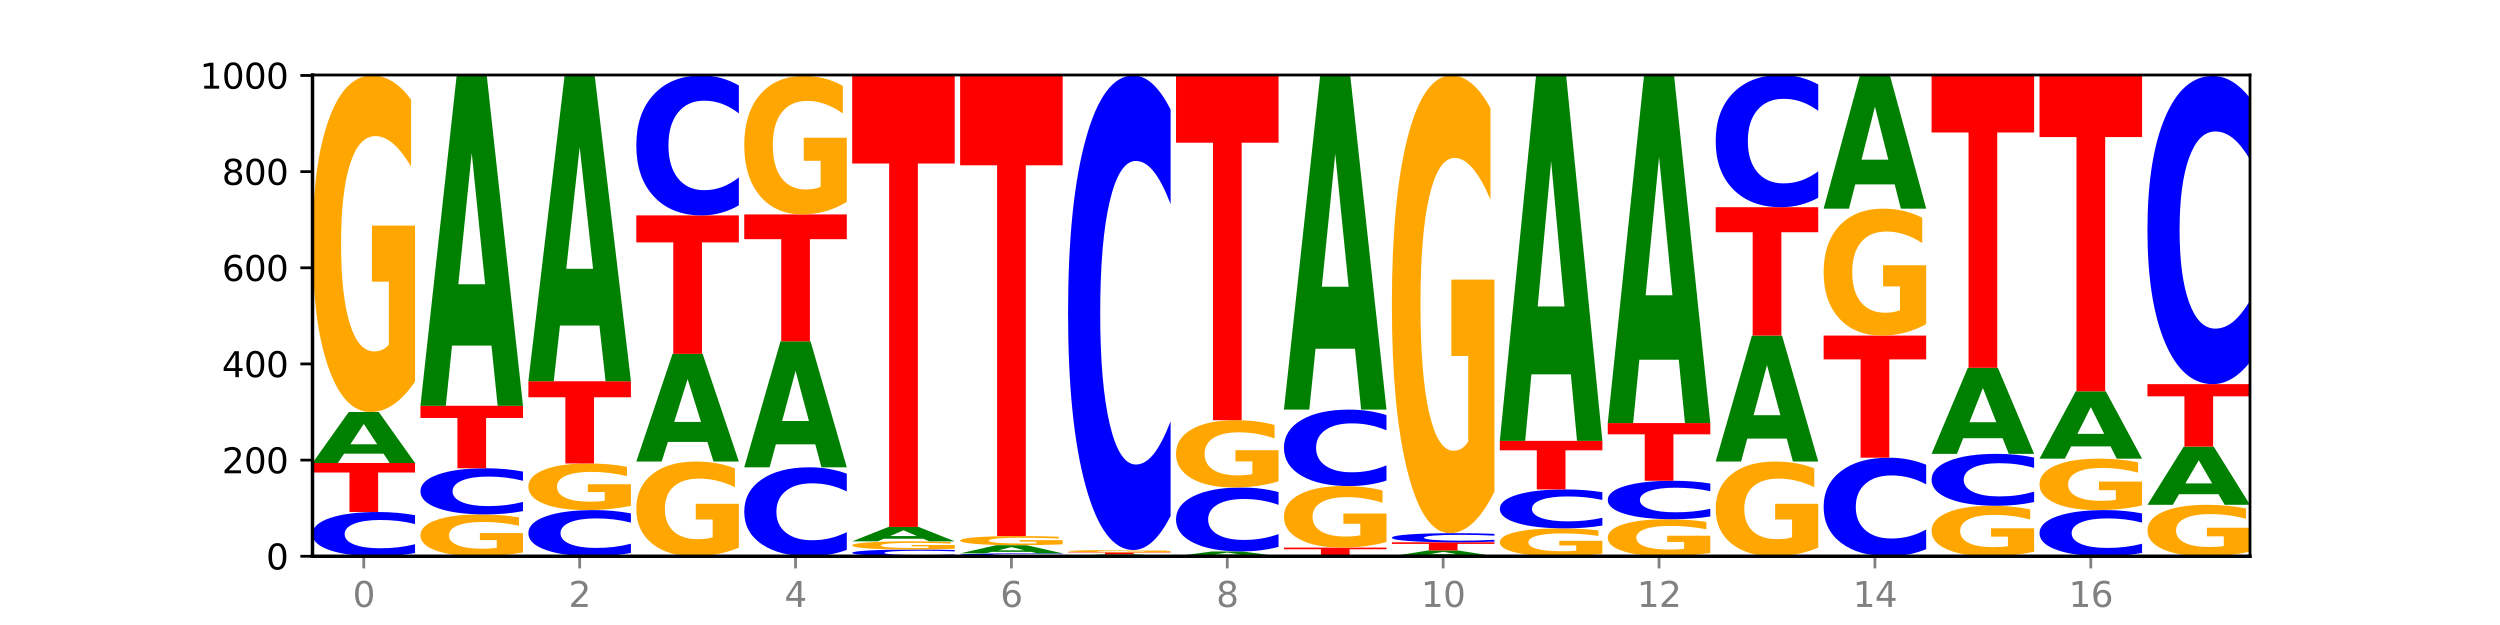 <?xml version="1.0" encoding="utf-8" standalone="no"?>
<!DOCTYPE svg PUBLIC "-//W3C//DTD SVG 1.1//EN"
  "http://www.w3.org/Graphics/SVG/1.1/DTD/svg11.dtd">
<svg xmlns:xlink="http://www.w3.org/1999/xlink" width="720pt" height="180pt" viewBox="0 0 720 180" xmlns="http://www.w3.org/2000/svg" version="1.1">
 <defs>
  <style type="text/css">*{stroke-linejoin: round; stroke-linecap: butt}</style>
 </defs>
 <g id="figure_1">
  <g id="patch_1">
   <path d="M 0 180 
L 720 180 
L 720 0 
L 0 0 
z
" style="fill: #ffffff"/>
  </g>
  <g id="axes_1">
   <g id="patch_2">
    <path d="M 90 160.2 
L 648 160.2 
L 648 21.6 
L 90 21.6 
z
" style="fill: #ffffff"/>
   </g>
   <g id="line2d_1">
    <path d="M 90 160.2 
L 648 160.2 
" clip-path="url(#p23189592fe)" style="fill: none; stroke: #000000; stroke-width: 0.5; stroke-linecap: square"/>
   </g>
   <g id="patch_3">
    <path d="M 119.532 159.287 
Q 117.062 159.74 114.391 159.968 
Q 111.719 160.2 108.81 160.2 
Q 100.134 160.2 95.067 158.484 
Q 90 156.769 90 153.835 
Q 90 150.89 95.067 149.177 
Q 100.134 147.462 108.81 147.462 
Q 111.719 147.462 114.391 147.693 
Q 117.062 147.922 119.532 148.375 
L 119.532 150.914 
Q 117.039 150.314 114.621 150.035 
Q 112.203 149.756 109.532 149.756 
Q 104.74 149.756 101.994 150.843 
Q 99.256 151.927 99.256 153.835 
Q 99.256 155.735 101.994 156.821 
Q 104.74 157.905 109.532 157.905 
Q 112.203 157.905 114.621 157.627 
Q 117.039 157.345 119.532 156.745 
L 119.532 159.287 
z
" clip-path="url(#p23189592fe)" style="fill: #0000ff"/>
   </g>
   <g id="patch_4">
    <path d="M 90 133.338 
L 119.532 133.338 
L 119.532 136.093 
L 108.907 136.093 
L 108.907 147.462 
L 100.645 147.462 
L 100.645 136.093 
L 90 136.093 
L 90 133.338 
z
" clip-path="url(#p23189592fe)" style="fill: #ff0000"/>
   </g>
   <g id="patch_5">
    <path d="M 110.457 130.665 
L 99.099 130.665 
L 97.306 133.338 
L 90 133.338 
L 100.434 118.662 
L 109.098 118.662 
L 119.532 133.338 
L 112.232 133.338 
L 110.457 130.665 
z
M 100.911 127.941 
L 108.627 127.941 
L 104.775 122.103 
L 100.911 127.941 
z
" clip-path="url(#p23189592fe)" style="fill: #008000"/>
   </g>
   <g id="patch_6">
    <path d="M 119.532 109.892 
Q 116.554 114.277 113.35 116.479 
Q 110.147 118.662 106.732 118.662 
Q 99.014 118.662 94.507 105.608 
Q 90 92.554 90 70.23 
Q 90 47.646 94.587 34.692 
Q 99.18 21.738 107.169 21.738 
Q 110.246 21.738 113.066 23.5 
Q 115.892 25.242 118.394 28.686 
L 118.394 48.006 
Q 115.812 43.582 113.258 41.399 
Q 110.703 39.197 108.135 39.197 
Q 103.383 39.197 100.808 47.246 
Q 98.233 55.274 98.233 70.23 
Q 98.233 85.046 100.715 93.134 
Q 103.197 101.203 107.764 101.203 
Q 109.009 101.203 110.074 100.742 
Q 111.14 100.262 111.987 99.261 
L 111.987 81.122 
L 107.122 81.122 
L 107.122 64.964 
L 119.532 64.964 
L 119.532 109.892 
z
" clip-path="url(#p23189592fe)" style="fill: #ffa600"/>
   </g>
   <g id="patch_7">
    <path d="M 150.618 159.11 
Q 147.64 159.655 144.437 159.929 
Q 141.233 160.2 137.818 160.2 
Q 130.101 160.2 125.594 158.578 
Q 121.086 156.955 121.086 154.181 
Q 121.086 151.374 125.673 149.764 
Q 130.266 148.154 138.255 148.154 
Q 141.333 148.154 144.152 148.373 
Q 146.978 148.589 149.48 149.017 
L 149.48 151.419 
Q 146.899 150.869 144.344 150.597 
Q 141.789 150.324 139.221 150.324 
Q 134.469 150.324 131.894 151.324 
Q 129.32 152.322 129.32 154.181 
Q 129.32 156.022 131.802 157.027 
Q 134.284 158.03 138.851 158.03 
Q 140.095 158.03 141.16 157.973 
Q 142.226 157.913 143.073 157.789 
L 143.073 155.534 
L 138.209 155.534 
L 138.209 153.526 
L 150.618 153.526 
L 150.618 159.11 
z
" clip-path="url(#p23189592fe)" style="fill: #ffa600"/>
   </g>
   <g id="patch_8">
    <path d="M 150.618 147.201 
Q 148.148 147.673 145.477 147.912 
Q 142.806 148.154 139.896 148.154 
Q 131.221 148.154 126.153 146.364 
Q 121.086 144.573 121.086 141.512 
Q 121.086 138.439 126.153 136.652 
Q 131.221 134.862 139.896 134.862 
Q 142.806 134.862 145.477 135.103 
Q 148.148 135.342 150.618 135.814 
L 150.618 138.464 
Q 148.126 137.838 145.708 137.547 
Q 143.289 137.256 140.618 137.256 
Q 135.826 137.256 133.081 138.39 
Q 130.343 139.521 130.343 141.512 
Q 130.343 143.494 133.081 144.628 
Q 135.826 145.76 140.618 145.76 
Q 143.289 145.76 145.708 145.468 
Q 148.126 145.175 150.618 144.549 
L 150.618 147.201 
z
" clip-path="url(#p23189592fe)" style="fill: #0000ff"/>
   </g>
   <g id="patch_9">
    <path d="M 121.086 116.862 
L 150.618 116.862 
L 150.618 120.372 
L 139.994 120.372 
L 139.994 134.862 
L 131.732 134.862 
L 131.732 120.372 
L 121.086 120.372 
L 121.086 116.862 
z
" clip-path="url(#p23189592fe)" style="fill: #ff0000"/>
   </g>
   <g id="patch_10">
    <path d="M 141.543 99.533 
L 130.186 99.533 
L 128.392 116.862 
L 121.086 116.862 
L 131.52 21.738 
L 140.185 21.738 
L 150.618 116.862 
L 143.318 116.862 
L 141.543 99.533 
z
M 131.997 81.878 
L 139.714 81.878 
L 135.861 44.041 
L 131.997 81.878 
z
" clip-path="url(#p23189592fe)" style="fill: #008000"/>
   </g>
   <g id="patch_11">
    <path d="M 181.705 159.247 
Q 179.234 159.719 176.563 159.958 
Q 173.892 160.2 170.983 160.2 
Q 162.307 160.2 157.24 158.41 
Q 152.173 156.62 152.173 153.558 
Q 152.173 150.485 157.24 148.698 
Q 162.307 146.908 170.983 146.908 
Q 173.892 146.908 176.563 147.149 
Q 179.234 147.388 181.705 147.86 
L 181.705 150.51 
Q 179.212 149.884 176.794 149.593 
Q 174.376 149.302 171.704 149.302 
Q 166.913 149.302 164.167 150.436 
Q 161.429 151.567 161.429 153.558 
Q 161.429 155.54 164.167 156.674 
Q 166.913 157.806 171.704 157.806 
Q 174.376 157.806 176.794 157.515 
Q 179.212 157.221 181.705 156.595 
L 181.705 159.247 
z
" clip-path="url(#p23189592fe)" style="fill: #0000ff"/>
   </g>
   <g id="patch_12">
    <path d="M 181.705 145.693 
Q 178.726 146.3 175.523 146.605 
Q 172.32 146.908 168.904 146.908 
Q 161.187 146.908 156.68 145.099 
Q 152.173 143.29 152.173 140.196 
Q 152.173 137.067 156.759 135.272 
Q 161.353 133.477 169.341 133.477 
Q 172.419 133.477 175.238 133.721 
Q 178.065 133.962 180.566 134.44 
L 180.566 137.117 
Q 177.985 136.504 175.43 136.201 
Q 172.876 135.896 170.308 135.896 
Q 165.555 135.896 162.981 137.011 
Q 160.406 138.124 160.406 140.196 
Q 160.406 142.25 162.888 143.37 
Q 165.37 144.488 169.937 144.488 
Q 171.181 144.488 172.247 144.425 
Q 173.312 144.358 174.16 144.219 
L 174.16 141.706 
L 169.295 141.706 
L 169.295 139.467 
L 181.705 139.467 
L 181.705 145.693 
z
" clip-path="url(#p23189592fe)" style="fill: #ffa600"/>
   </g>
   <g id="patch_13">
    <path d="M 152.173 109.8 
L 181.705 109.8 
L 181.705 114.418 
L 171.08 114.418 
L 171.08 133.477 
L 162.818 133.477 
L 162.818 114.418 
L 152.173 114.418 
L 152.173 109.8 
z
" clip-path="url(#p23189592fe)" style="fill: #ff0000"/>
   </g>
   <g id="patch_14">
    <path d="M 172.63 93.758 
L 161.272 93.758 
L 159.479 109.8 
L 152.173 109.8 
L 162.606 21.738 
L 171.271 21.738 
L 181.705 109.8 
L 174.405 109.8 
L 172.63 93.758 
z
M 163.083 77.414 
L 170.8 77.414 
L 166.948 42.386 
L 163.083 77.414 
z
" clip-path="url(#p23189592fe)" style="fill: #008000"/>
   </g>
   <g id="patch_15">
    <path d="M 212.791 157.732 
Q 209.813 158.966 206.609 159.586 
Q 203.406 160.2 199.991 160.2 
Q 192.274 160.2 187.766 156.526 
Q 183.259 152.853 183.259 146.57 
Q 183.259 140.214 187.846 136.569 
Q 192.439 132.923 200.428 132.923 
Q 203.505 132.923 206.325 133.419 
Q 209.151 133.909 211.653 134.878 
L 211.653 140.316 
Q 209.071 139.07 206.517 138.456 
Q 203.962 137.836 201.394 137.836 
Q 196.642 137.836 194.067 140.102 
Q 191.493 142.361 191.493 146.57 
Q 191.493 150.74 193.975 153.016 
Q 196.456 155.287 201.023 155.287 
Q 202.268 155.287 203.333 155.157 
Q 204.399 155.022 205.246 154.74 
L 205.246 149.635 
L 200.381 149.635 
L 200.381 145.088 
L 212.791 145.088 
L 212.791 157.732 
z
" clip-path="url(#p23189592fe)" style="fill: #ffa600"/>
   </g>
   <g id="patch_16">
    <path d="M 203.716 127.273 
L 192.358 127.273 
L 190.565 132.923 
L 183.259 132.923 
L 193.693 101.908 
L 202.357 101.908 
L 212.791 132.923 
L 205.491 132.923 
L 203.716 127.273 
z
M 194.17 121.517 
L 201.886 121.517 
L 198.034 109.18 
L 194.17 121.517 
z
" clip-path="url(#p23189592fe)" style="fill: #008000"/>
   </g>
   <g id="patch_17">
    <path d="M 183.259 62.031 
L 212.791 62.031 
L 212.791 69.808 
L 202.166 69.808 
L 202.166 101.908 
L 193.904 101.908 
L 193.904 69.808 
L 183.259 69.808 
L 183.259 62.031 
z
" clip-path="url(#p23189592fe)" style="fill: #ff0000"/>
   </g>
   <g id="patch_18">
    <path d="M 212.791 59.143 
Q 210.321 60.574 207.65 61.298 
Q 204.978 62.031 202.069 62.031 
Q 193.393 62.031 188.326 56.604 
Q 183.259 51.177 183.259 41.897 
Q 183.259 32.584 188.326 27.165 
Q 193.393 21.738 202.069 21.738 
Q 204.978 21.738 207.65 22.471 
Q 210.321 23.195 212.791 24.627 
L 212.791 32.658 
Q 210.298 30.761 207.88 29.878 
Q 205.462 28.996 202.791 28.996 
Q 197.999 28.996 195.253 32.434 
Q 192.515 35.863 192.515 41.897 
Q 192.515 47.906 195.253 51.344 
Q 197.999 54.773 202.791 54.773 
Q 205.462 54.773 207.88 53.891 
Q 210.298 53 212.791 51.102 
L 212.791 59.143 
z
" clip-path="url(#p23189592fe)" style="fill: #0000ff"/>
   </g>
   <g id="patch_19">
    <path d="M 243.877 158.364 
Q 241.407 159.274 238.736 159.734 
Q 236.065 160.2 233.155 160.2 
Q 224.48 160.2 219.413 156.75 
Q 214.345 153.3 214.345 147.4 
Q 214.345 141.479 219.413 138.035 
Q 224.48 134.585 233.155 134.585 
Q 236.065 134.585 238.736 135.05 
Q 241.407 135.511 243.877 136.421 
L 243.877 141.527 
Q 241.385 140.32 238.967 139.76 
Q 236.548 139.199 233.877 139.199 
Q 229.085 139.199 226.34 141.384 
Q 223.602 143.564 223.602 147.4 
Q 223.602 151.221 226.34 153.406 
Q 229.085 155.586 233.877 155.586 
Q 236.548 155.586 238.967 155.025 
Q 241.385 154.459 243.877 153.252 
L 243.877 158.364 
z
" clip-path="url(#p23189592fe)" style="fill: #0000ff"/>
   </g>
   <g id="patch_20">
    <path d="M 234.802 127.976 
L 223.445 127.976 
L 221.651 134.585 
L 214.345 134.585 
L 224.779 98.308 
L 233.444 98.308 
L 243.877 134.585 
L 236.577 134.585 
L 234.802 127.976 
z
M 225.256 121.243 
L 232.973 121.243 
L 229.12 106.813 
L 225.256 121.243 
z
" clip-path="url(#p23189592fe)" style="fill: #008000"/>
   </g>
   <g id="patch_21">
    <path d="M 214.345 61.754 
L 243.877 61.754 
L 243.877 68.883 
L 233.253 68.883 
L 233.253 98.308 
L 224.991 98.308 
L 224.991 68.883 
L 214.345 68.883 
L 214.345 61.754 
z
" clip-path="url(#p23189592fe)" style="fill: #ff0000"/>
   </g>
   <g id="patch_22">
    <path d="M 243.877 58.146 
Q 240.899 59.95 237.696 60.856 
Q 234.492 61.754 231.077 61.754 
Q 223.36 61.754 218.853 56.383 
Q 214.345 51.012 214.345 41.828 
Q 214.345 32.536 218.932 27.206 
Q 223.525 21.877 231.514 21.877 
Q 234.592 21.877 237.411 22.602 
Q 240.237 23.318 242.739 24.735 
L 242.739 32.684 
Q 240.158 30.864 237.603 29.966 
Q 235.048 29.06 232.48 29.06 
Q 227.728 29.06 225.154 32.371 
Q 222.579 35.674 222.579 41.828 
Q 222.579 47.923 225.061 51.251 
Q 227.543 54.571 232.11 54.571 
Q 233.354 54.571 234.42 54.381 
Q 235.485 54.184 236.332 53.772 
L 236.332 46.309 
L 231.468 46.309 
L 231.468 39.661 
L 243.877 39.661 
L 243.877 58.146 
z
" clip-path="url(#p23189592fe)" style="fill: #ffa600"/>
   </g>
   <g id="patch_23">
    <path d="M 274.964 160.061 
Q 272.493 160.13 269.822 160.165 
Q 267.151 160.2 264.242 160.2 
Q 255.566 160.2 250.499 159.939 
Q 245.432 159.678 245.432 159.231 
Q 245.432 158.783 250.499 158.523 
Q 255.566 158.262 264.242 158.262 
Q 267.151 158.262 269.822 158.297 
Q 272.493 158.332 274.964 158.4 
L 274.964 158.787 
Q 272.471 158.696 270.053 158.653 
Q 267.635 158.611 264.964 158.611 
Q 260.172 158.611 257.426 158.776 
Q 254.688 158.941 254.688 159.231 
Q 254.688 159.52 257.426 159.686 
Q 260.172 159.851 264.964 159.851 
Q 267.635 159.851 270.053 159.808 
Q 272.471 159.766 274.964 159.674 
L 274.964 160.061 
z
" clip-path="url(#p23189592fe)" style="fill: #0000ff"/>
   </g>
   <g id="patch_24">
    <path d="M 274.964 158.049 
Q 271.985 158.155 268.782 158.209 
Q 265.579 158.262 262.163 158.262 
Q 254.446 158.262 249.939 157.945 
Q 245.432 157.627 245.432 157.085 
Q 245.432 156.537 250.018 156.222 
Q 254.612 155.908 262.6 155.908 
Q 265.678 155.908 268.497 155.95 
Q 271.324 155.993 273.825 156.076 
L 273.825 156.546 
Q 271.244 156.438 268.689 156.385 
Q 266.135 156.332 263.567 156.332 
Q 258.814 156.332 256.24 156.527 
Q 253.665 156.722 253.665 157.085 
Q 253.665 157.445 256.147 157.642 
Q 258.629 157.838 263.196 157.838 
Q 264.44 157.838 265.506 157.826 
Q 266.571 157.815 267.419 157.79 
L 267.419 157.35 
L 262.554 157.35 
L 262.554 156.957 
L 274.964 156.957 
L 274.964 158.049 
z
" clip-path="url(#p23189592fe)" style="fill: #ffa600"/>
   </g>
   <g id="patch_25">
    <path d="M 265.889 155.151 
L 254.531 155.151 
L 252.738 155.908 
L 245.432 155.908 
L 255.865 151.754 
L 264.53 151.754 
L 274.964 155.908 
L 267.664 155.908 
L 265.889 155.151 
z
M 256.342 154.38 
L 264.059 154.38 
L 260.207 152.728 
L 256.342 154.38 
z
" clip-path="url(#p23189592fe)" style="fill: #008000"/>
   </g>
   <g id="patch_26">
    <path d="M 245.432 21.738 
L 274.964 21.738 
L 274.964 47.095 
L 264.339 47.095 
L 264.339 151.754 
L 256.077 151.754 
L 256.077 47.095 
L 245.432 47.095 
L 245.432 21.738 
z
" clip-path="url(#p23189592fe)" style="fill: #ff0000"/>
   </g>
   <g id="patch_27">
    <path d="M 306.05 160.14 
Q 303.58 160.17 300.909 160.185 
Q 298.237 160.2 295.328 160.2 
Q 286.652 160.2 281.585 160.088 
Q 276.518 159.976 276.518 159.785 
Q 276.518 159.593 281.585 159.481 
Q 286.652 159.369 295.328 159.369 
Q 298.237 159.369 300.909 159.384 
Q 303.58 159.399 306.05 159.429 
L 306.05 159.594 
Q 303.558 159.555 301.139 159.537 
Q 298.721 159.519 296.05 159.519 
Q 291.258 159.519 288.512 159.59 
Q 285.774 159.66 285.774 159.785 
Q 285.774 159.909 288.512 159.98 
Q 291.258 160.05 296.05 160.05 
Q 298.721 160.05 301.139 160.032 
Q 303.558 160.014 306.05 159.975 
L 306.05 160.14 
z
" clip-path="url(#p23189592fe)" style="fill: #0000ff"/>
   </g>
   <g id="patch_28">
    <path d="M 296.975 158.94 
L 285.617 158.94 
L 283.824 159.369 
L 276.518 159.369 
L 286.952 157.015 
L 295.616 157.015 
L 306.05 159.369 
L 298.75 159.369 
L 296.975 158.94 
z
M 287.429 158.504 
L 295.145 158.504 
L 291.293 157.567 
L 287.429 158.504 
z
" clip-path="url(#p23189592fe)" style="fill: #008000"/>
   </g>
   <g id="patch_29">
    <path d="M 306.05 156.777 
Q 303.072 156.896 299.868 156.956 
Q 296.665 157.015 293.25 157.015 
Q 285.533 157.015 281.025 156.661 
Q 276.518 156.307 276.518 155.701 
Q 276.518 155.088 281.105 154.736 
Q 285.698 154.385 293.687 154.385 
Q 296.764 154.385 299.584 154.432 
Q 302.41 154.48 304.912 154.573 
L 304.912 155.098 
Q 302.331 154.978 299.776 154.918 
Q 297.221 154.858 294.653 154.858 
Q 289.901 154.858 287.326 155.077 
Q 284.752 155.295 284.752 155.701 
Q 284.752 156.103 287.234 156.323 
Q 289.716 156.542 294.282 156.542 
Q 295.527 156.542 296.592 156.529 
Q 297.658 156.516 298.505 156.489 
L 298.505 155.996 
L 293.64 155.996 
L 293.64 155.558 
L 306.05 155.558 
L 306.05 156.777 
z
" clip-path="url(#p23189592fe)" style="fill: #ffa600"/>
   </g>
   <g id="patch_30">
    <path d="M 276.518 21.738 
L 306.05 21.738 
L 306.05 47.608 
L 295.425 47.608 
L 295.425 154.385 
L 287.163 154.385 
L 287.163 47.608 
L 276.518 47.608 
L 276.518 21.738 
z
" clip-path="url(#p23189592fe)" style="fill: #ff0000"/>
   </g>
   <g id="patch_31">
    <path d="M 328.061 160.099 
L 316.704 160.099 
L 314.91 160.2 
L 307.604 160.2 
L 318.038 159.646 
L 326.703 159.646 
L 337.136 160.2 
L 329.837 160.2 
L 328.061 160.099 
z
M 318.515 159.996 
L 326.232 159.996 
L 322.38 159.776 
L 318.515 159.996 
z
" clip-path="url(#p23189592fe)" style="fill: #008000"/>
   </g>
   <g id="patch_32">
    <path d="M 307.604 159.092 
L 337.136 159.092 
L 337.136 159.2 
L 326.512 159.2 
L 326.512 159.646 
L 318.25 159.646 
L 318.25 159.2 
L 307.604 159.2 
L 307.604 159.092 
z
" clip-path="url(#p23189592fe)" style="fill: #ff0000"/>
   </g>
   <g id="patch_33">
    <path d="M 337.136 159.03 
Q 334.158 159.061 330.955 159.077 
Q 327.751 159.092 324.336 159.092 
Q 316.619 159.092 312.112 158.999 
Q 307.604 158.906 307.604 158.746 
Q 307.604 158.585 312.191 158.493 
Q 316.784 158.4 324.773 158.4 
Q 327.851 158.4 330.67 158.413 
Q 333.496 158.425 335.998 158.45 
L 335.998 158.588 
Q 333.417 158.556 330.862 158.54 
Q 328.307 158.525 325.739 158.525 
Q 320.987 158.525 318.413 158.582 
Q 315.838 158.64 315.838 158.746 
Q 315.838 158.852 318.32 158.91 
Q 320.802 158.968 325.369 158.968 
Q 326.613 158.968 327.679 158.964 
Q 328.744 158.961 329.591 158.954 
L 329.591 158.824 
L 324.727 158.824 
L 324.727 158.709 
L 337.136 158.709 
L 337.136 159.03 
z
" clip-path="url(#p23189592fe)" style="fill: #ffa600"/>
   </g>
   <g id="patch_34">
    <path d="M 337.136 148.604 
Q 334.666 153.46 331.995 155.916 
Q 329.324 158.4 326.414 158.4 
Q 317.739 158.4 312.672 139.994 
Q 307.604 121.588 307.604 90.112 
Q 307.604 58.522 312.672 40.144 
Q 317.739 21.738 326.414 21.738 
Q 329.324 21.738 331.995 24.223 
Q 334.666 26.679 337.136 31.534 
L 337.136 58.776 
Q 334.644 52.34 332.226 49.347 
Q 329.807 46.355 327.136 46.355 
Q 322.344 46.355 319.599 58.014 
Q 316.861 69.645 316.861 90.112 
Q 316.861 110.494 319.599 122.153 
Q 322.344 133.783 327.136 133.783 
Q 329.807 133.783 332.226 130.791 
Q 334.644 127.77 337.136 121.334 
L 337.136 148.604 
z
" clip-path="url(#p23189592fe)" style="fill: #0000ff"/>
   </g>
   <g id="patch_35">
    <path d="M 359.148 159.948 
L 347.79 159.948 
L 345.997 160.2 
L 338.691 160.2 
L 349.125 158.815 
L 357.789 158.815 
L 368.223 160.2 
L 360.923 160.2 
L 359.148 159.948 
z
M 349.602 159.691 
L 357.318 159.691 
L 353.466 159.14 
L 349.602 159.691 
z
" clip-path="url(#p23189592fe)" style="fill: #008000"/>
   </g>
   <g id="patch_36">
    <path d="M 368.223 157.495 
Q 365.753 158.15 363.081 158.481 
Q 360.41 158.815 357.501 158.815 
Q 348.825 158.815 343.758 156.335 
Q 338.691 153.855 338.691 149.613 
Q 338.691 145.357 343.758 142.88 
Q 348.825 140.4 357.501 140.4 
Q 360.41 140.4 363.081 140.735 
Q 365.753 141.066 368.223 141.72 
L 368.223 145.391 
Q 365.73 144.524 363.312 144.12 
Q 360.894 143.717 358.223 143.717 
Q 353.431 143.717 350.685 145.288 
Q 347.947 146.855 347.947 149.613 
Q 347.947 152.36 350.685 153.931 
Q 353.431 155.498 358.223 155.498 
Q 360.894 155.498 363.312 155.095 
Q 365.73 154.688 368.223 153.821 
L 368.223 157.495 
z
" clip-path="url(#p23189592fe)" style="fill: #0000ff"/>
   </g>
   <g id="patch_37">
    <path d="M 368.223 138.646 
Q 365.244 139.523 362.041 139.964 
Q 358.838 140.4 355.423 140.4 
Q 347.705 140.4 343.198 137.789 
Q 338.691 135.178 338.691 130.714 
Q 338.691 126.197 343.277 123.606 
Q 347.871 121.015 355.859 121.015 
Q 358.937 121.015 361.757 121.368 
Q 364.583 121.716 367.084 122.405 
L 367.084 126.269 
Q 364.503 125.384 361.948 124.948 
Q 359.394 124.507 356.826 124.507 
Q 352.074 124.507 349.499 126.117 
Q 346.924 127.723 346.924 130.714 
Q 346.924 133.677 349.406 135.295 
Q 351.888 136.908 356.455 136.908 
Q 357.699 136.908 358.765 136.816 
Q 359.831 136.72 360.678 136.52 
L 360.678 132.892 
L 355.813 132.892 
L 355.813 129.661 
L 368.223 129.661 
L 368.223 138.646 
z
" clip-path="url(#p23189592fe)" style="fill: #ffa600"/>
   </g>
   <g id="patch_38">
    <path d="M 338.691 21.738 
L 368.223 21.738 
L 368.223 41.1 
L 357.598 41.1 
L 357.598 121.015 
L 349.336 121.015 
L 349.336 41.1 
L 338.691 41.1 
L 338.691 21.738 
z
" clip-path="url(#p23189592fe)" style="fill: #ff0000"/>
   </g>
   <g id="patch_39">
    <path d="M 369.777 157.708 
L 399.309 157.708 
L 399.309 158.194 
L 388.685 158.194 
L 388.685 160.2 
L 380.422 160.2 
L 380.422 158.194 
L 369.777 158.194 
L 369.777 157.708 
z
" clip-path="url(#p23189592fe)" style="fill: #ff0000"/>
   </g>
   <g id="patch_40">
    <path d="M 399.309 156.104 
Q 396.331 156.906 393.127 157.309 
Q 389.924 157.708 386.509 157.708 
Q 378.792 157.708 374.284 155.321 
Q 369.777 152.934 369.777 148.852 
Q 369.777 144.722 374.364 142.353 
Q 378.957 139.985 386.946 139.985 
Q 390.023 139.985 392.843 140.307 
Q 395.669 140.625 398.171 141.255 
L 398.171 144.788 
Q 395.59 143.979 393.035 143.58 
Q 390.48 143.177 387.912 143.177 
Q 383.16 143.177 380.585 144.649 
Q 378.011 146.117 378.011 148.852 
Q 378.011 151.561 380.493 153.04 
Q 382.975 154.515 387.541 154.515 
Q 388.786 154.515 389.851 154.431 
Q 390.917 154.343 391.764 154.16 
L 391.764 150.843 
L 386.899 150.843 
L 386.899 147.889 
L 399.309 147.889 
L 399.309 156.104 
z
" clip-path="url(#p23189592fe)" style="fill: #ffa600"/>
   </g>
   <g id="patch_41">
    <path d="M 399.309 138.407 
Q 396.839 139.189 394.168 139.584 
Q 391.496 139.985 388.587 139.985 
Q 379.911 139.985 374.844 137.02 
Q 369.777 134.054 369.777 128.984 
Q 369.777 123.895 374.844 120.934 
Q 379.911 117.969 388.587 117.969 
Q 391.496 117.969 394.168 118.369 
Q 396.839 118.765 399.309 119.547 
L 399.309 123.936 
Q 396.817 122.899 394.398 122.417 
Q 391.98 121.935 389.309 121.935 
Q 384.517 121.935 381.772 123.813 
Q 379.033 125.687 379.033 128.984 
Q 379.033 132.267 381.772 134.145 
Q 384.517 136.019 389.309 136.019 
Q 391.98 136.019 394.398 135.537 
Q 396.817 135.05 399.309 134.013 
L 399.309 138.407 
z
" clip-path="url(#p23189592fe)" style="fill: #0000ff"/>
   </g>
   <g id="patch_42">
    <path d="M 390.234 100.439 
L 378.876 100.439 
L 377.083 117.969 
L 369.777 117.969 
L 380.211 21.738 
L 388.875 21.738 
L 399.309 117.969 
L 392.009 117.969 
L 390.234 100.439 
z
M 380.688 82.579 
L 388.404 82.579 
L 384.552 44.301 
L 380.688 82.579 
z
" clip-path="url(#p23189592fe)" style="fill: #008000"/>
   </g>
   <g id="patch_43">
    <path d="M 421.32 159.897 
L 409.963 159.897 
L 408.17 160.2 
L 400.864 160.2 
L 411.297 158.538 
L 419.962 158.538 
L 430.396 160.2 
L 423.096 160.2 
L 421.32 159.897 
z
M 411.774 159.589 
L 419.491 159.589 
L 415.639 158.928 
L 411.774 159.589 
z
" clip-path="url(#p23189592fe)" style="fill: #008000"/>
   </g>
   <g id="patch_44">
    <path d="M 400.864 156.185 
L 430.396 156.185 
L 430.396 156.644 
L 419.771 156.644 
L 419.771 158.538 
L 411.509 158.538 
L 411.509 156.644 
L 400.864 156.644 
L 400.864 156.185 
z
" clip-path="url(#p23189592fe)" style="fill: #ff0000"/>
   </g>
   <g id="patch_45">
    <path d="M 430.396 155.996 
Q 427.925 156.09 425.254 156.137 
Q 422.583 156.185 419.674 156.185 
Q 410.998 156.185 405.931 155.83 
Q 400.864 155.476 400.864 154.87 
Q 400.864 154.262 405.931 153.908 
Q 410.998 153.554 419.674 153.554 
Q 422.583 153.554 425.254 153.602 
Q 427.925 153.649 430.396 153.742 
L 430.396 154.267 
Q 427.903 154.143 425.485 154.085 
Q 423.066 154.028 420.395 154.028 
Q 415.603 154.028 412.858 154.252 
Q 410.12 154.476 410.12 154.87 
Q 410.12 155.262 412.858 155.487 
Q 415.603 155.711 420.395 155.711 
Q 423.066 155.711 425.485 155.653 
Q 427.903 155.595 430.396 155.471 
L 430.396 155.996 
z
" clip-path="url(#p23189592fe)" style="fill: #0000ff"/>
   </g>
   <g id="patch_46">
    <path d="M 430.396 141.628 
Q 427.417 147.591 424.214 150.586 
Q 421.01 153.554 417.595 153.554 
Q 409.878 153.554 405.371 135.801 
Q 400.864 118.047 400.864 87.687 
Q 400.864 56.973 405.45 39.356 
Q 410.043 21.738 418.032 21.738 
Q 421.11 21.738 423.929 24.135 
Q 426.755 26.504 429.257 31.187 
L 429.257 57.463 
Q 426.676 51.445 424.121 48.477 
Q 421.566 45.482 418.998 45.482 
Q 414.246 45.482 411.672 56.428 
Q 409.097 67.347 409.097 87.687 
Q 409.097 107.836 411.579 118.837 
Q 414.061 129.81 418.628 129.81 
Q 419.872 129.81 420.938 129.184 
Q 422.003 128.53 422.85 127.169 
L 422.85 102.5 
L 417.986 102.5 
L 417.986 80.526 
L 430.396 80.526 
L 430.396 141.628 
z
" clip-path="url(#p23189592fe)" style="fill: #ffa600"/>
   </g>
   <g id="patch_47">
    <path d="M 461.482 159.473 
Q 458.504 159.837 455.3 160.019 
Q 452.097 160.2 448.682 160.2 
Q 440.964 160.2 436.457 159.118 
Q 431.95 158.037 431.95 156.187 
Q 431.95 154.316 436.537 153.243 
Q 441.13 152.169 449.118 152.169 
Q 452.196 152.169 455.016 152.315 
Q 457.842 152.46 460.344 152.745 
L 460.344 154.346 
Q 457.762 153.979 455.207 153.798 
Q 452.653 153.616 450.085 153.616 
Q 445.333 153.616 442.758 154.283 
Q 440.183 154.948 440.183 156.187 
Q 440.183 157.415 442.665 158.085 
Q 445.147 158.753 449.714 158.753 
Q 450.958 158.753 452.024 158.715 
Q 453.09 158.675 453.937 158.593 
L 453.937 157.09 
L 449.072 157.09 
L 449.072 155.751 
L 461.482 155.751 
L 461.482 159.473 
z
" clip-path="url(#p23189592fe)" style="fill: #ffa600"/>
   </g>
   <g id="patch_48">
    <path d="M 461.482 151.365 
Q 459.012 151.764 456.34 151.965 
Q 453.669 152.169 450.76 152.169 
Q 442.084 152.169 437.017 150.659 
Q 431.95 149.148 431.95 146.565 
Q 431.95 143.973 437.017 142.464 
Q 442.084 140.954 450.76 140.954 
Q 453.669 140.954 456.34 141.158 
Q 459.012 141.359 461.482 141.758 
L 461.482 143.993 
Q 458.989 143.465 456.571 143.22 
Q 454.153 142.974 451.482 142.974 
Q 446.69 142.974 443.944 143.931 
Q 441.206 144.885 441.206 146.565 
Q 441.206 148.238 443.944 149.195 
Q 446.69 150.149 451.482 150.149 
Q 454.153 150.149 456.571 149.903 
Q 458.989 149.656 461.482 149.127 
L 461.482 151.365 
z
" clip-path="url(#p23189592fe)" style="fill: #0000ff"/>
   </g>
   <g id="patch_49">
    <path d="M 431.95 126.969 
L 461.482 126.969 
L 461.482 129.697 
L 450.857 129.697 
L 450.857 140.954 
L 442.595 140.954 
L 442.595 129.697 
L 431.95 129.697 
L 431.95 126.969 
z
" clip-path="url(#p23189592fe)" style="fill: #ff0000"/>
   </g>
   <g id="patch_50">
    <path d="M 452.407 107.799 
L 441.049 107.799 
L 439.256 126.969 
L 431.95 126.969 
L 442.384 21.738 
L 451.048 21.738 
L 461.482 126.969 
L 454.182 126.969 
L 452.407 107.799 
z
M 442.861 88.269 
L 450.577 88.269 
L 446.725 46.411 
L 442.861 88.269 
z
" clip-path="url(#p23189592fe)" style="fill: #008000"/>
   </g>
   <g id="patch_51">
    <path d="M 492.568 159.235 
Q 489.59 159.718 486.387 159.96 
Q 483.183 160.2 479.768 160.2 
Q 472.051 160.2 467.543 158.764 
Q 463.036 157.328 463.036 154.873 
Q 463.036 152.388 467.623 150.963 
Q 472.216 149.538 480.205 149.538 
Q 483.282 149.538 486.102 149.732 
Q 488.928 149.924 491.43 150.303 
L 491.43 152.428 
Q 488.849 151.941 486.294 151.701 
Q 483.739 151.459 481.171 151.459 
Q 476.419 151.459 473.844 152.344 
Q 471.27 153.227 471.27 154.873 
Q 471.27 156.502 473.752 157.392 
Q 476.234 158.28 480.8 158.28 
Q 482.045 158.28 483.11 158.229 
Q 484.176 158.176 485.023 158.066 
L 485.023 156.071 
L 480.158 156.071 
L 480.158 154.293 
L 492.568 154.293 
L 492.568 159.235 
z
" clip-path="url(#p23189592fe)" style="fill: #ffa600"/>
   </g>
   <g id="patch_52">
    <path d="M 492.568 148.744 
Q 490.098 149.138 487.427 149.337 
Q 484.756 149.538 481.846 149.538 
Q 473.17 149.538 468.103 148.047 
Q 463.036 146.555 463.036 144.003 
Q 463.036 141.443 468.103 139.953 
Q 473.17 138.462 481.846 138.462 
Q 484.756 138.462 487.427 138.663 
Q 490.098 138.862 492.568 139.256 
L 492.568 141.464 
Q 490.076 140.942 487.657 140.699 
Q 485.239 140.457 482.568 140.457 
Q 477.776 140.457 475.031 141.402 
Q 472.292 142.345 472.292 144.003 
Q 472.292 145.655 475.031 146.6 
Q 477.776 147.543 482.568 147.543 
Q 485.239 147.543 487.657 147.301 
Q 490.076 147.056 492.568 146.534 
L 492.568 148.744 
z
" clip-path="url(#p23189592fe)" style="fill: #0000ff"/>
   </g>
   <g id="patch_53">
    <path d="M 463.036 121.846 
L 492.568 121.846 
L 492.568 125.087 
L 481.944 125.087 
L 481.944 138.462 
L 473.681 138.462 
L 473.681 125.087 
L 463.036 125.087 
L 463.036 121.846 
z
" clip-path="url(#p23189592fe)" style="fill: #ff0000"/>
   </g>
   <g id="patch_54">
    <path d="M 483.493 103.61 
L 472.136 103.61 
L 470.342 121.846 
L 463.036 121.846 
L 473.47 21.738 
L 482.135 21.738 
L 492.568 121.846 
L 485.268 121.846 
L 483.493 103.61 
z
M 473.947 85.03 
L 481.664 85.03 
L 477.811 45.21 
L 473.947 85.03 
z
" clip-path="url(#p23189592fe)" style="fill: #008000"/>
   </g>
   <g id="patch_55">
    <path d="M 523.655 157.732 
Q 520.676 158.966 517.473 159.586 
Q 514.269 160.2 510.854 160.2 
Q 503.137 160.2 498.63 156.526 
Q 494.123 152.853 494.123 146.57 
Q 494.123 140.214 498.709 136.569 
Q 503.303 132.923 511.291 132.923 
Q 514.369 132.923 517.188 133.419 
Q 520.014 133.909 522.516 134.878 
L 522.516 140.316 
Q 519.935 139.07 517.38 138.456 
Q 514.825 137.836 512.257 137.836 
Q 507.505 137.836 504.931 140.102 
Q 502.356 142.361 502.356 146.57 
Q 502.356 150.74 504.838 153.016 
Q 507.32 155.287 511.887 155.287 
Q 513.131 155.287 514.197 155.157 
Q 515.262 155.022 516.109 154.74 
L 516.109 149.635 
L 511.245 149.635 
L 511.245 145.088 
L 523.655 145.088 
L 523.655 157.732 
z
" clip-path="url(#p23189592fe)" style="fill: #ffa600"/>
   </g>
   <g id="patch_56">
    <path d="M 514.579 126.315 
L 503.222 126.315 
L 501.429 132.923 
L 494.123 132.923 
L 504.556 96.646 
L 513.221 96.646 
L 523.655 132.923 
L 516.355 132.923 
L 514.579 126.315 
z
M 505.033 119.582 
L 512.75 119.582 
L 508.898 105.152 
L 505.033 119.582 
z
" clip-path="url(#p23189592fe)" style="fill: #008000"/>
   </g>
   <g id="patch_57">
    <path d="M 494.123 59.677 
L 523.655 59.677 
L 523.655 66.887 
L 513.03 66.887 
L 513.03 96.646 
L 504.768 96.646 
L 504.768 66.887 
L 494.123 66.887 
L 494.123 59.677 
z
" clip-path="url(#p23189592fe)" style="fill: #ff0000"/>
   </g>
   <g id="patch_58">
    <path d="M 523.655 56.948 
Q 521.184 58.3 518.513 58.985 
Q 515.842 59.677 512.933 59.677 
Q 504.257 59.677 499.19 54.549 
Q 494.123 49.42 494.123 40.65 
Q 494.123 31.849 499.19 26.728 
Q 504.257 21.6 512.933 21.6 
Q 515.842 21.6 518.513 22.292 
Q 521.184 22.976 523.655 24.329 
L 523.655 31.92 
Q 521.162 30.126 518.744 29.292 
Q 516.326 28.459 513.654 28.459 
Q 508.863 28.459 506.117 31.707 
Q 503.379 34.948 503.379 40.65 
Q 503.379 46.329 506.117 49.578 
Q 508.863 52.818 513.654 52.818 
Q 516.326 52.818 518.744 51.984 
Q 521.162 51.143 523.655 49.35 
L 523.655 56.948 
z
" clip-path="url(#p23189592fe)" style="fill: #0000ff"/>
   </g>
   <g id="patch_59">
    <path d="M 554.741 158.165 
Q 552.271 159.174 549.599 159.684 
Q 546.928 160.2 544.019 160.2 
Q 535.343 160.2 530.276 156.377 
Q 525.209 152.554 525.209 146.016 
Q 525.209 139.455 530.276 135.638 
Q 535.343 131.815 544.019 131.815 
Q 546.928 131.815 549.599 132.331 
Q 552.271 132.841 554.741 133.85 
L 554.741 139.508 
Q 552.248 138.171 549.83 137.55 
Q 547.412 136.928 544.741 136.928 
Q 539.949 136.928 537.203 139.35 
Q 534.465 141.766 534.465 146.016 
Q 534.465 150.25 537.203 152.671 
Q 539.949 155.087 544.741 155.087 
Q 547.412 155.087 549.83 154.466 
Q 552.248 153.838 554.741 152.501 
L 554.741 158.165 
z
" clip-path="url(#p23189592fe)" style="fill: #0000ff"/>
   </g>
   <g id="patch_60">
    <path d="M 525.209 96.646 
L 554.741 96.646 
L 554.741 103.505 
L 544.116 103.505 
L 544.116 131.815 
L 535.854 131.815 
L 535.854 103.505 
L 525.209 103.505 
L 525.209 96.646 
z
" clip-path="url(#p23189592fe)" style="fill: #ff0000"/>
   </g>
   <g id="patch_61">
    <path d="M 554.741 93.339 
Q 551.763 94.993 548.559 95.823 
Q 545.356 96.646 541.941 96.646 
Q 534.223 96.646 529.716 91.723 
Q 525.209 86.8 525.209 78.381 
Q 525.209 69.863 529.796 64.978 
Q 534.389 60.092 542.377 60.092 
Q 545.455 60.092 548.275 60.757 
Q 551.101 61.414 553.603 62.712 
L 553.603 69.999 
Q 551.021 68.33 548.467 67.507 
Q 545.912 66.677 543.344 66.677 
Q 538.592 66.677 536.017 69.712 
Q 533.442 72.74 533.442 78.381 
Q 533.442 83.968 535.924 87.019 
Q 538.406 90.062 542.973 90.062 
Q 544.217 90.062 545.283 89.888 
Q 546.349 89.707 547.196 89.329 
L 547.196 82.488 
L 542.331 82.488 
L 542.331 76.395 
L 554.741 76.395 
L 554.741 93.339 
z
" clip-path="url(#p23189592fe)" style="fill: #ffa600"/>
   </g>
   <g id="patch_62">
    <path d="M 545.666 53.105 
L 534.308 53.105 
L 532.515 60.092 
L 525.209 60.092 
L 535.643 21.738 
L 544.307 21.738 
L 554.741 60.092 
L 547.441 60.092 
L 545.666 53.105 
z
M 536.12 45.987 
L 543.836 45.987 
L 539.984 30.731 
L 536.12 45.987 
z
" clip-path="url(#p23189592fe)" style="fill: #008000"/>
   </g>
   <g id="patch_63">
    <path d="M 585.827 158.885 
Q 582.849 159.542 579.646 159.873 
Q 576.442 160.2 573.027 160.2 
Q 565.31 160.2 560.803 158.242 
Q 556.295 156.284 556.295 152.935 
Q 556.295 149.548 560.882 147.605 
Q 565.475 145.662 573.464 145.662 
Q 576.541 145.662 579.361 145.926 
Q 582.187 146.187 584.689 146.704 
L 584.689 149.602 
Q 582.108 148.938 579.553 148.611 
Q 576.998 148.28 574.43 148.28 
Q 569.678 148.28 567.103 149.488 
Q 564.529 150.692 564.529 152.935 
Q 564.529 155.158 567.011 156.371 
Q 569.493 157.581 574.059 157.581 
Q 575.304 157.581 576.369 157.512 
Q 577.435 157.44 578.282 157.29 
L 578.282 154.569 
L 573.417 154.569 
L 573.417 152.145 
L 585.827 152.145 
L 585.827 158.885 
z
" clip-path="url(#p23189592fe)" style="fill: #ffa600"/>
   </g>
   <g id="patch_64">
    <path d="M 585.827 144.59 
Q 583.357 145.121 580.686 145.39 
Q 578.015 145.662 575.105 145.662 
Q 566.429 145.662 561.362 143.648 
Q 556.295 141.633 556.295 138.189 
Q 556.295 134.733 561.362 132.722 
Q 566.429 130.708 575.105 130.708 
Q 578.015 130.708 580.686 130.98 
Q 583.357 131.248 585.827 131.78 
L 585.827 134.76 
Q 583.335 134.056 580.916 133.729 
Q 578.498 133.401 575.827 133.401 
Q 571.035 133.401 568.29 134.677 
Q 565.551 135.95 565.551 138.189 
Q 565.551 140.42 568.29 141.695 
Q 571.035 142.968 575.827 142.968 
Q 578.498 142.968 580.916 142.64 
Q 583.335 142.31 585.827 141.606 
L 585.827 144.59 
z
" clip-path="url(#p23189592fe)" style="fill: #0000ff"/>
   </g>
   <g id="patch_65">
    <path d="M 576.752 126.193 
L 565.395 126.193 
L 563.601 130.708 
L 556.295 130.708 
L 566.729 105.923 
L 575.394 105.923 
L 585.827 130.708 
L 578.527 130.708 
L 576.752 126.193 
z
M 567.206 121.593 
L 574.923 121.593 
L 571.07 111.734 
L 567.206 121.593 
z
" clip-path="url(#p23189592fe)" style="fill: #008000"/>
   </g>
   <g id="patch_66">
    <path d="M 556.295 21.738 
L 585.827 21.738 
L 585.827 38.157 
L 575.203 38.157 
L 575.203 105.923 
L 566.941 105.923 
L 566.941 38.157 
L 556.295 38.157 
L 556.295 21.738 
z
" clip-path="url(#p23189592fe)" style="fill: #ff0000"/>
   </g>
   <g id="patch_67">
    <path d="M 616.914 159.247 
Q 614.443 159.719 611.772 159.958 
Q 609.101 160.2 606.192 160.2 
Q 597.516 160.2 592.449 158.41 
Q 587.382 156.62 587.382 153.558 
Q 587.382 150.485 592.449 148.698 
Q 597.516 146.908 606.192 146.908 
Q 609.101 146.908 611.772 147.149 
Q 614.443 147.388 616.914 147.86 
L 616.914 150.51 
Q 614.421 149.884 612.003 149.593 
Q 609.585 149.302 606.913 149.302 
Q 602.122 149.302 599.376 150.436 
Q 596.638 151.567 596.638 153.558 
Q 596.638 155.54 599.376 156.674 
Q 602.122 157.806 606.913 157.806 
Q 609.585 157.806 612.003 157.515 
Q 614.421 157.221 616.914 156.595 
L 616.914 159.247 
z
" clip-path="url(#p23189592fe)" style="fill: #0000ff"/>
   </g>
   <g id="patch_68">
    <path d="M 616.914 145.567 
Q 613.935 146.237 610.732 146.574 
Q 607.529 146.908 604.113 146.908 
Q 596.396 146.908 591.889 144.912 
Q 587.382 142.917 587.382 139.505 
Q 587.382 136.052 591.968 134.072 
Q 596.562 132.092 604.55 132.092 
Q 607.628 132.092 610.447 132.362 
Q 613.273 132.628 615.775 133.154 
L 615.775 136.108 
Q 613.194 135.431 610.639 135.098 
Q 608.084 134.761 605.516 134.761 
Q 600.764 134.761 598.19 135.991 
Q 595.615 137.218 595.615 139.505 
Q 595.615 141.769 598.097 143.006 
Q 600.579 144.239 605.146 144.239 
Q 606.39 144.239 607.456 144.169 
Q 608.521 144.095 609.368 143.942 
L 609.368 141.169 
L 604.504 141.169 
L 604.504 138.7 
L 616.914 138.7 
L 616.914 145.567 
z
" clip-path="url(#p23189592fe)" style="fill: #ffa600"/>
   </g>
   <g id="patch_69">
    <path d="M 607.838 128.561 
L 596.481 128.561 
L 594.688 132.092 
L 587.382 132.092 
L 597.815 112.708 
L 606.48 112.708 
L 616.914 132.092 
L 609.614 132.092 
L 607.838 128.561 
z
M 598.292 124.963 
L 606.009 124.963 
L 602.157 117.253 
L 598.292 124.963 
z
" clip-path="url(#p23189592fe)" style="fill: #008000"/>
   </g>
   <g id="patch_70">
    <path d="M 587.382 21.738 
L 616.914 21.738 
L 616.914 39.48 
L 606.289 39.48 
L 606.289 112.708 
L 598.027 112.708 
L 598.027 39.48 
L 587.382 39.48 
L 587.382 21.738 
z
" clip-path="url(#p23189592fe)" style="fill: #ff0000"/>
   </g>
   <g id="patch_71">
    <path d="M 648 158.86 
Q 645.022 159.53 641.818 159.866 
Q 638.615 160.2 635.2 160.2 
Q 627.482 160.2 622.975 158.205 
Q 618.468 156.209 618.468 152.797 
Q 618.468 149.345 623.055 147.365 
Q 627.648 145.385 635.637 145.385 
Q 638.714 145.385 641.534 145.654 
Q 644.36 145.92 646.862 146.447 
L 646.862 149.4 
Q 644.28 148.724 641.726 148.39 
Q 639.171 148.053 636.603 148.053 
Q 631.851 148.053 629.276 149.284 
Q 626.701 150.511 626.701 152.797 
Q 626.701 155.062 629.183 156.298 
Q 631.665 157.531 636.232 157.531 
Q 637.476 157.531 638.542 157.461 
Q 639.608 157.387 640.455 157.234 
L 640.455 154.462 
L 635.59 154.462 
L 635.59 151.992 
L 648 151.992 
L 648 158.86 
z
" clip-path="url(#p23189592fe)" style="fill: #ffa600"/>
   </g>
   <g id="patch_72">
    <path d="M 638.925 142.333 
L 627.567 142.333 
L 625.774 145.385 
L 618.468 145.385 
L 628.902 128.631 
L 637.566 128.631 
L 648 145.385 
L 640.7 145.385 
L 638.925 142.333 
z
M 629.379 139.223 
L 637.095 139.223 
L 633.243 132.559 
L 629.379 139.223 
z
" clip-path="url(#p23189592fe)" style="fill: #008000"/>
   </g>
   <g id="patch_73">
    <path d="M 618.468 110.631 
L 648 110.631 
L 648 114.141 
L 637.375 114.141 
L 637.375 128.631 
L 629.113 128.631 
L 629.113 114.141 
L 618.468 114.141 
L 618.468 110.631 
z
" clip-path="url(#p23189592fe)" style="fill: #ff0000"/>
   </g>
   <g id="patch_74">
    <path d="M 648 104.269 
Q 645.53 107.422 642.858 109.017 
Q 640.187 110.631 637.278 110.631 
Q 628.602 110.631 623.535 98.677 
Q 618.468 86.724 618.468 66.281 
Q 618.468 45.766 623.535 33.831 
Q 628.602 21.877 637.278 21.877 
Q 640.187 21.877 642.858 23.49 
Q 645.53 25.085 648 28.239 
L 648 45.931 
Q 645.507 41.751 643.089 39.807 
Q 640.671 37.864 638 37.864 
Q 633.208 37.864 630.462 45.436 
Q 627.724 52.989 627.724 66.281 
Q 627.724 79.518 630.462 87.09 
Q 633.208 94.644 638 94.644 
Q 640.671 94.644 643.089 92.7 
Q 645.507 90.739 648 86.559 
L 648 104.269 
z
" clip-path="url(#p23189592fe)" style="fill: #0000ff"/>
   </g>
   <g id="matplotlib.axis_1">
    <g id="xtick_1">
     <g id="line2d_2">
      <defs>
       <path id="maea153ac8c" d="M 0 0 
L 0 3.5 
" style="stroke: #808080; stroke-width: 0.8"/>
      </defs>
      <g>
       <use xlink:href="#maea153ac8c" x="104.766" y="160.2" style="fill: #808080; stroke: #808080; stroke-width: 0.8"/>
      </g>
     </g>
     <g id="text_1">
      <!-- 0 -->
      <g style="fill: #808080" transform="translate(101.585 174.798) scale(0.1 -0.1)">
       <defs>
        <path id="DejaVuSans-30" d="M 2034 4250 
Q 1547 4250 1301 3770 
Q 1056 3291 1056 2328 
Q 1056 1369 1301 889 
Q 1547 409 2034 409 
Q 2525 409 2770 889 
Q 3016 1369 3016 2328 
Q 3016 3291 2770 3770 
Q 2525 4250 2034 4250 
z
M 2034 4750 
Q 2819 4750 3233 4129 
Q 3647 3509 3647 2328 
Q 3647 1150 3233 529 
Q 2819 -91 2034 -91 
Q 1250 -91 836 529 
Q 422 1150 422 2328 
Q 422 3509 836 4129 
Q 1250 4750 2034 4750 
z
" transform="scale(0.016)"/>
       </defs>
       <use xlink:href="#DejaVuSans-30"/>
      </g>
     </g>
    </g>
    <g id="xtick_2">
     <g id="line2d_3">
      <g>
       <use xlink:href="#maea153ac8c" x="166.939" y="160.2" style="fill: #808080; stroke: #808080; stroke-width: 0.8"/>
      </g>
     </g>
     <g id="text_2">
      <!-- 2 -->
      <g style="fill: #808080" transform="translate(163.757 174.798) scale(0.1 -0.1)">
       <defs>
        <path id="DejaVuSans-32" d="M 1228 531 
L 3431 531 
L 3431 0 
L 469 0 
L 469 531 
Q 828 903 1448 1529 
Q 2069 2156 2228 2338 
Q 2531 2678 2651 2914 
Q 2772 3150 2772 3378 
Q 2772 3750 2511 3984 
Q 2250 4219 1831 4219 
Q 1534 4219 1204 4116 
Q 875 4013 500 3803 
L 500 4441 
Q 881 4594 1212 4672 
Q 1544 4750 1819 4750 
Q 2544 4750 2975 4387 
Q 3406 4025 3406 3419 
Q 3406 3131 3298 2873 
Q 3191 2616 2906 2266 
Q 2828 2175 2409 1742 
Q 1991 1309 1228 531 
z
" transform="scale(0.016)"/>
       </defs>
       <use xlink:href="#DejaVuSans-32"/>
      </g>
     </g>
    </g>
    <g id="xtick_3">
     <g id="line2d_4">
      <g>
       <use xlink:href="#maea153ac8c" x="229.111" y="160.2" style="fill: #808080; stroke: #808080; stroke-width: 0.8"/>
      </g>
     </g>
     <g id="text_3">
      <!-- 4 -->
      <g style="fill: #808080" transform="translate(225.93 174.798) scale(0.1 -0.1)">
       <defs>
        <path id="DejaVuSans-34" d="M 2419 4116 
L 825 1625 
L 2419 1625 
L 2419 4116 
z
M 2253 4666 
L 3047 4666 
L 3047 1625 
L 3713 1625 
L 3713 1100 
L 3047 1100 
L 3047 0 
L 2419 0 
L 2419 1100 
L 313 1100 
L 313 1709 
L 2253 4666 
z
" transform="scale(0.016)"/>
       </defs>
       <use xlink:href="#DejaVuSans-34"/>
      </g>
     </g>
    </g>
    <g id="xtick_4">
     <g id="line2d_5">
      <g>
       <use xlink:href="#maea153ac8c" x="291.284" y="160.2" style="fill: #808080; stroke: #808080; stroke-width: 0.8"/>
      </g>
     </g>
     <g id="text_4">
      <!-- 6 -->
      <g style="fill: #808080" transform="translate(288.103 174.798) scale(0.1 -0.1)">
       <defs>
        <path id="DejaVuSans-36" d="M 2113 2584 
Q 1688 2584 1439 2293 
Q 1191 2003 1191 1497 
Q 1191 994 1439 701 
Q 1688 409 2113 409 
Q 2538 409 2786 701 
Q 3034 994 3034 1497 
Q 3034 2003 2786 2293 
Q 2538 2584 2113 2584 
z
M 3366 4563 
L 3366 3988 
Q 3128 4100 2886 4159 
Q 2644 4219 2406 4219 
Q 1781 4219 1451 3797 
Q 1122 3375 1075 2522 
Q 1259 2794 1537 2939 
Q 1816 3084 2150 3084 
Q 2853 3084 3261 2657 
Q 3669 2231 3669 1497 
Q 3669 778 3244 343 
Q 2819 -91 2113 -91 
Q 1303 -91 875 529 
Q 447 1150 447 2328 
Q 447 3434 972 4092 
Q 1497 4750 2381 4750 
Q 2619 4750 2861 4703 
Q 3103 4656 3366 4563 
z
" transform="scale(0.016)"/>
       </defs>
       <use xlink:href="#DejaVuSans-36"/>
      </g>
     </g>
    </g>
    <g id="xtick_5">
     <g id="line2d_6">
      <g>
       <use xlink:href="#maea153ac8c" x="353.457" y="160.2" style="fill: #808080; stroke: #808080; stroke-width: 0.8"/>
      </g>
     </g>
     <g id="text_5">
      <!-- 8 -->
      <g style="fill: #808080" transform="translate(350.276 174.798) scale(0.1 -0.1)">
       <defs>
        <path id="DejaVuSans-38" d="M 2034 2216 
Q 1584 2216 1326 1975 
Q 1069 1734 1069 1313 
Q 1069 891 1326 650 
Q 1584 409 2034 409 
Q 2484 409 2743 651 
Q 3003 894 3003 1313 
Q 3003 1734 2745 1975 
Q 2488 2216 2034 2216 
z
M 1403 2484 
Q 997 2584 770 2862 
Q 544 3141 544 3541 
Q 544 4100 942 4425 
Q 1341 4750 2034 4750 
Q 2731 4750 3128 4425 
Q 3525 4100 3525 3541 
Q 3525 3141 3298 2862 
Q 3072 2584 2669 2484 
Q 3125 2378 3379 2068 
Q 3634 1759 3634 1313 
Q 3634 634 3220 271 
Q 2806 -91 2034 -91 
Q 1263 -91 848 271 
Q 434 634 434 1313 
Q 434 1759 690 2068 
Q 947 2378 1403 2484 
z
M 1172 3481 
Q 1172 3119 1398 2916 
Q 1625 2713 2034 2713 
Q 2441 2713 2670 2916 
Q 2900 3119 2900 3481 
Q 2900 3844 2670 4047 
Q 2441 4250 2034 4250 
Q 1625 4250 1398 4047 
Q 1172 3844 1172 3481 
z
" transform="scale(0.016)"/>
       </defs>
       <use xlink:href="#DejaVuSans-38"/>
      </g>
     </g>
    </g>
    <g id="xtick_6">
     <g id="line2d_7">
      <g>
       <use xlink:href="#maea153ac8c" x="415.63" y="160.2" style="fill: #808080; stroke: #808080; stroke-width: 0.8"/>
      </g>
     </g>
     <g id="text_6">
      <!-- 10 -->
      <g style="fill: #808080" transform="translate(409.267 174.798) scale(0.1 -0.1)">
       <defs>
        <path id="DejaVuSans-31" d="M 794 531 
L 1825 531 
L 1825 4091 
L 703 3866 
L 703 4441 
L 1819 4666 
L 2450 4666 
L 2450 531 
L 3481 531 
L 3481 0 
L 794 0 
L 794 531 
z
" transform="scale(0.016)"/>
       </defs>
       <use xlink:href="#DejaVuSans-31"/>
       <use xlink:href="#DejaVuSans-30" x="63.623"/>
      </g>
     </g>
    </g>
    <g id="xtick_7">
     <g id="line2d_8">
      <g>
       <use xlink:href="#maea153ac8c" x="477.802" y="160.2" style="fill: #808080; stroke: #808080; stroke-width: 0.8"/>
      </g>
     </g>
     <g id="text_7">
      <!-- 12 -->
      <g style="fill: #808080" transform="translate(471.44 174.798) scale(0.1 -0.1)">
       <use xlink:href="#DejaVuSans-31"/>
       <use xlink:href="#DejaVuSans-32" x="63.623"/>
      </g>
     </g>
    </g>
    <g id="xtick_8">
     <g id="line2d_9">
      <g>
       <use xlink:href="#maea153ac8c" x="539.975" y="160.2" style="fill: #808080; stroke: #808080; stroke-width: 0.8"/>
      </g>
     </g>
     <g id="text_8">
      <!-- 14 -->
      <g style="fill: #808080" transform="translate(533.612 174.798) scale(0.1 -0.1)">
       <use xlink:href="#DejaVuSans-31"/>
       <use xlink:href="#DejaVuSans-34" x="63.623"/>
      </g>
     </g>
    </g>
    <g id="xtick_9">
     <g id="line2d_10">
      <g>
       <use xlink:href="#maea153ac8c" x="602.148" y="160.2" style="fill: #808080; stroke: #808080; stroke-width: 0.8"/>
      </g>
     </g>
     <g id="text_9">
      <!-- 16 -->
      <g style="fill: #808080" transform="translate(595.785 174.798) scale(0.1 -0.1)">
       <use xlink:href="#DejaVuSans-31"/>
       <use xlink:href="#DejaVuSans-36" x="63.623"/>
      </g>
     </g>
    </g>
   </g>
   <g id="matplotlib.axis_2">
    <g id="ytick_1">
     <g id="line2d_11">
      <defs>
       <path id="m95860088ad" d="M 0 0 
L -3.5 0 
" style="stroke: #000000; stroke-width: 0.8"/>
      </defs>
      <g>
       <use xlink:href="#m95860088ad" x="90" y="160.2" style="stroke: #000000; stroke-width: 0.8"/>
      </g>
     </g>
     <g id="text_10">
      <!-- 0 -->
      <g transform="translate(76.638 163.999) scale(0.1 -0.1)">
       <use xlink:href="#DejaVuSans-30"/>
      </g>
     </g>
    </g>
    <g id="ytick_2">
     <g id="line2d_12">
      <g>
       <use xlink:href="#m95860088ad" x="90" y="132.508" style="stroke: #000000; stroke-width: 0.8"/>
      </g>
     </g>
     <g id="text_11">
      <!-- 200 -->
      <g transform="translate(63.913 136.307) scale(0.1 -0.1)">
       <use xlink:href="#DejaVuSans-32"/>
       <use xlink:href="#DejaVuSans-30" x="63.623"/>
       <use xlink:href="#DejaVuSans-30" x="127.246"/>
      </g>
     </g>
    </g>
    <g id="ytick_3">
     <g id="line2d_13">
      <g>
       <use xlink:href="#m95860088ad" x="90" y="104.815" style="stroke: #000000; stroke-width: 0.8"/>
      </g>
     </g>
     <g id="text_12">
      <!-- 400 -->
      <g transform="translate(63.913 108.615) scale(0.1 -0.1)">
       <use xlink:href="#DejaVuSans-34"/>
       <use xlink:href="#DejaVuSans-30" x="63.623"/>
       <use xlink:href="#DejaVuSans-30" x="127.246"/>
      </g>
     </g>
    </g>
    <g id="ytick_4">
     <g id="line2d_14">
      <g>
       <use xlink:href="#m95860088ad" x="90" y="77.123" style="stroke: #000000; stroke-width: 0.8"/>
      </g>
     </g>
     <g id="text_13">
      <!-- 600 -->
      <g transform="translate(63.913 80.922) scale(0.1 -0.1)">
       <use xlink:href="#DejaVuSans-36"/>
       <use xlink:href="#DejaVuSans-30" x="63.623"/>
       <use xlink:href="#DejaVuSans-30" x="127.246"/>
      </g>
     </g>
    </g>
    <g id="ytick_5">
     <g id="line2d_15">
      <g>
       <use xlink:href="#m95860088ad" x="90" y="49.431" style="stroke: #000000; stroke-width: 0.8"/>
      </g>
     </g>
     <g id="text_14">
      <!-- 800 -->
      <g transform="translate(63.913 53.23) scale(0.1 -0.1)">
       <use xlink:href="#DejaVuSans-38"/>
       <use xlink:href="#DejaVuSans-30" x="63.623"/>
       <use xlink:href="#DejaVuSans-30" x="127.246"/>
      </g>
     </g>
    </g>
    <g id="ytick_6">
     <g id="line2d_16">
      <g>
       <use xlink:href="#m95860088ad" x="90" y="21.738" style="stroke: #000000; stroke-width: 0.8"/>
      </g>
     </g>
     <g id="text_15">
      <!-- 1000 -->
      <g transform="translate(57.55 25.538) scale(0.1 -0.1)">
       <use xlink:href="#DejaVuSans-31"/>
       <use xlink:href="#DejaVuSans-30" x="63.623"/>
       <use xlink:href="#DejaVuSans-30" x="127.246"/>
       <use xlink:href="#DejaVuSans-30" x="190.869"/>
      </g>
     </g>
    </g>
   </g>
   <g id="patch_75">
    <path d="M 90 160.2 
L 90 21.6 
" style="fill: none; stroke: #000000; stroke-linejoin: miter; stroke-linecap: square"/>
   </g>
   <g id="patch_76">
    <path d="M 648 160.2 
L 648 21.6 
" style="fill: none; stroke: #000000; stroke-width: 0.8; stroke-linejoin: miter; stroke-linecap: square"/>
   </g>
   <g id="patch_77">
    <path d="M 90 160.2 
L 648 160.2 
" style="fill: none; stroke: #000000; stroke-linejoin: miter; stroke-linecap: square"/>
   </g>
   <g id="patch_78">
    <path d="M 90 21.6 
L 648 21.6 
" style="fill: none; stroke: #000000; stroke-width: 0.8; stroke-linejoin: miter; stroke-linecap: square"/>
   </g>
  </g>
 </g>
 <defs>
  <clipPath id="p23189592fe">
   <rect x="90" y="21.6" width="558" height="138.6"/>
  </clipPath>
 </defs>
</svg>
